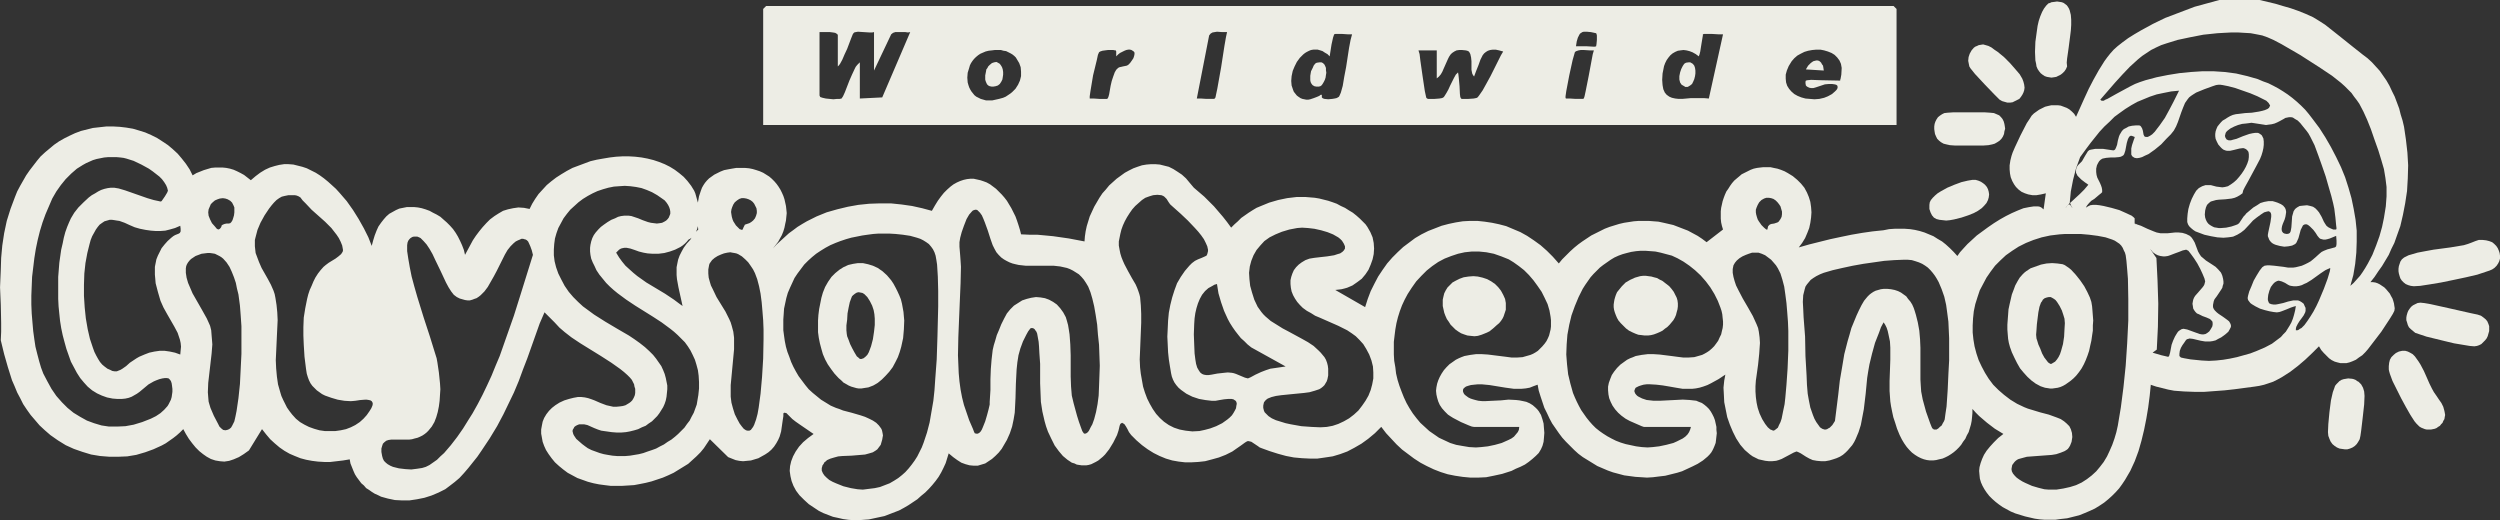 <?xml version="1.0" encoding="UTF-8"?>
<svg xmlns="http://www.w3.org/2000/svg" id="Capa_2" data-name="Capa 2" width="1674.75" height="348.5" viewBox="0 0 1674.75 348.5">
  <rect x="0" y="0" width="1674.75" height="348.5" fill="#333333" stroke="none"/>
  <defs>
    <style>
      .cls-1 {
        fill: #edede5;
      }
    </style>
  </defs>
  <g id="Capa_1-2" data-name="Capa 1">
    <g>
      <path class="cls-1" d="M551.25,196h0l-1,3.5-.75,3.75-.75,3.75-.5,4-.25,3.75v7.75l.5,3.75.75,3.75,1,3.75,1,3.5,1.5,3.5,1.75,3.25,2.25,3.25,2.25,3,2.75,3h0l1.75,1.5,1.5,1.5,1.75,1,1.75,1,1.75.75,1.75.5,1.75.5,1.5.25h1.75l1.5-.25,3.25-.5,3.25-1.25,3-1.75,2.75-2.25,2.5-2.5,2.5-2.75,2.25-3,1.75-3.25,1.75-3.5,1.25-3.5,1-3.5h0l1.25-5.75.5-5.75.25-6-.25-2.75-.25-3-.5-2.75-.5-2.75-.75-3-1-2.5-1.25-2.75-1.25-2.5-1.5-2.75-1.5-2.25h0l-2.75-3.25-3-2.75-3.25-2.25-3.25-1.5-3.25-1-3.5-.75h-3.25l-3.25.5-3.25.75-3.25,1.5-2.75,1.75-2.75,2.25-2.5,2.5-2.25,3.25-2,3.5-1.5,3.75h0ZM577,240.5h-.5l-.75-.25-.75-.75-1-.75-1.5-2.5-1.5-2.75-1.5-3-1-2.75-1-2.5-.25-1.5h0l-.25-2.5v-3.25l.5-3.75.25-4.25.75-4,.75-3.5,1-2.75.5-1.25.75-.75h0l1.25-1,1.25-.75,1.25-.25,1.25.25,1.25.25,1.25.75,1,1,1,1,1.75,2.75,1.5,3,1,3,.5,2.75h0l.25,3v4.25l-.5,4.5-.75,5-1.25,4.75-.75,2-.75,2-1,1.75-1.25,1.25-1.25,1-1.5.5h0Z"></path>
      <path class="cls-1" d="M1444.5,172.75l-3.75-5.5h0l.5-1.25.5-1.25v-1.25l-.25-1.25-.25-1.25-.5-1.25-1.75-2.5-2-2.25-2.25-2-2.5-1.75-2.25-1.5v-3.5h0l-.75-.75-1.25-1-3.75-1.75-4.5-2-5.25-1.5-5.25-1.25-2.75-.5-2.25-.25h-2.25l-1.75.25-1.5.75-1.25.75h0l-.75-1.5-1-1-1-.25h-1.25l-1.5.25-1.25.75-2.75,1.75h0l-.5-1-.5-.5-.5-.5h-1l-.5.5-.5.5-.5,1h0l-.5-.75-.75-.5-.75-.5-1-.5-2.25-.5h-2.5l-2.5.5-2,.75-1,.75-.75.5-.5.75-.5.75h0l-1.5-1.25-1-.5-1.25-.25h-2.75l-3.25.5-3.75.75-3.75,1.5-4,1.75-4,2-4,2.25-4,2.5-4,2.75-3.75,2.75-3.75,2.75-3.25,3-3,2.75-2.75,3-2.25,2.5-1.75,2.5h0l-2.5-2.75-2.5-2.5-2.75-2.5-2.5-2-3-1.75-2.75-1.75-3-1.25-3-1.25-3.25-1-3.25-.75-3.25-.5-3.5-.25h-6.75l-3.75.25-3.75.75h0l-7.25.75-7,1-7.25,1.25-7.25,1.5-7,1.5-7,1.75-7,1.75-7,2h0l2.25-3,2-3.25,1.5-3.5,1.25-3.25.75-3.5.5-3.5.25-3.5-.25-3.5-.5-3.5-1-3.25-1.25-3-1.75-3.25-2.25-2.75-2.5-2.5-3-2.5-3.25-2h0l-2.25-1.25-2.5-1-2.25-.75-2.5-.5-2.25-.5h-4.75l-2.25.25-2,.25-2.25.5-2,.75-2,1-2,1-2,1-1.75,1.5-1.5,1.25-1.75,1.5-1.5,1.75-1.25,1.75-1.25,2-1.25,1.75-1,2.25-.75,2-.75,2.25-.5,2.25-.5,2.25-.25,2.25v5l.25,2.5.5,2.25.75,2.5h0l-5.5,4.25-5.5,4.25h0l-3-2.25-3-2-3.25-1.75-3.25-1.75-3.25-1.25-3.25-1.25-3.25-1.25-3.25-.75-3.25-.75-3.5-.75-3.25-.25-3.25-.25h-6.75l-3.25.25-3.25.5-3.25.5-3.25.75-3.25,1-3.25,1-3.25,1.25-3,1.5-3,1.5-3,1.5-3,2-3,2-2.75,2-2.75,2.25-2.75,2.5-2.5,2.5-2.75,2.75-2.25,2.75h0l-4-4.5-4-4-4.25-3.75-4.5-3.25-4.5-3-4.5-2.5-4.75-2-4.75-2-4.75-1.25-4.75-1-5-.75-4.75-.5h-5l-4.75.25-4.75.75-4.75,1-4.75,1.25-4.5,1.75-4.5,1.75-4.5,2.25-4.25,2.5-4,3-4,3-3.75,3.5-3.5,3.5-3.5,4-3,4.25-3,4.5-2.5,4.75-2.5,5-2,5.25-1.75,5.5-20-11.5h0l2.25-.25,2-.25,2-.5,1.75-.5,3.5-1.5,3.25-2.25,3-2.25,2.5-3,2-3,1.5-3.5,1.25-3.5.75-3.5.25-3.75-.25-3.75-.75-3.75-.75-1.75-.75-1.75-1-1.75-1-1.75-1.25-1.75-1.5-1.5h0l-2.25-2.25-2.25-2-2.5-2-2.5-1.5-2.75-1.75-2.75-1.25-2.75-1.5-2.75-1-3-1-3-.75-3-.75-3-.5-6-.5h-6.25l-6.25.75-6,1.25-6,1.75-5.5,2.25-3,1.25-2.5,1.5-2.75,1.75-2.5,1.75-2.5,1.75-2.25,2.25-2.25,2-2.25,2.25h0l-2.75-3.75-2.75-3.5-3-3.5-3-3.5-3.25-3.25-3.25-3.25-3.5-3-3.5-3h0l-2.75-3.25-2.5-3-2.75-2.5-3-2-2.75-1.75-3-1.5-3-.75-3-.75-3-.25h-3l-3,.25-3,.5-3,1-2.75,1-3,1.5-2.75,1.5-2.75,2-2.75,2-2.5,2.25-2.5,2.25-2.25,2.75-2.25,2.5-2,3-1.75,3-1.75,3-1.5,3.25-1.5,3.25-1,3.25-1,3.25-.75,3.5-.5,3.5-.25,3.25h0l-5.25-1-5.25-1-5.25-.75-5.25-.75-5.25-.5-5.5-.5h-5.25l-5.5-.25h0l-.75-3-1-3.25-1-3-1-2.75-1.5-3-1.25-2.5-1.5-2.5-1.5-2.5-1.75-2.25-1.75-2-2-2-1.75-1.75-2-1.5-2-1.5-2.25-1.25-2-.75-2.25-.75-2.25-.5-2.25-.5h-2.25l-2.25.25-2.25.5-2.25.75-2.25,1-2.25,1.25-2,1.5-2.25,2-2.25,2.25-2,2.5-2,2.75-2,3.25-2,3.5h0l-6.5-1.75-6.75-1.5-7-1-7.25-.75h-7.25l-7.25.25-7.25.75-7,1.25-7.25,1.75-7,2-6.75,2.75-6.5,3.25-3,1.75-3.25,2-3,2.25-2.75,2-2.75,2.5-2.75,2.5-2.75,2.5-2.5,2.75h0l1.75-2.25,1.75-2.25,1.25-2.25,1.25-2.25,1-2.5.75-2.5.5-2.5.5-2.25.25-2.5.25-2.5-.25-2.5-.25-2.25-.5-2.25-.5-2.25-.75-2.25-1-2.25-1-2-1.25-2-1.25-1.75-1.5-1.75-1.75-1.75-1.75-1.5-2-1.25-2-1.25-2.25-1-2.25-.75-2.5-.75-2.5-.5-2.75-.25h-5.75l-3,.5h0l-2.75.5-2.5.5-2.5,1-2,1-2,1-1.75,1.25-1.75,1.25-1.5,1.5-1.25,1.5-1,1.5-1,1.75-.75,2-1.25,3.75-.75,4.25h0l-1.25-4.5-.5-1.75-.75-1.75h0l-2-3.25-2.5-3.25-2.5-2.75-3-2.5-3-2.25-3.25-2-3.5-1.75-3.75-1.5-3.75-1.25-4-1-4-.75-4.25-.5-4.25-.25h-4.25l-4.25.25-4.25.5-4.5.75-4.25.75-4.25,1-4,1.5-4,1.5-4,1.5-3.75,2-3.75,2.25-3.5,2.25-3.25,2.5-3,2.5-2.75,3-2.75,3-2.25,3.25-2,3.25-1.75,3.5h0l-3.75-.75-3.75-.25-3.5.5-3.5.75-3.25,1-3,1.75-2.75,1.75-3,2.25-2.5,2.5-2.5,2.75-2.25,2.75-2.25,3-2,3-1.75,3.25-3.5,6.5h0l-.75-3.25-1.25-3.25-1.25-2.75-1.5-3-1.5-2.5-1.75-2.5-2-2.25-2.25-2.25-2-1.75-2.25-2-2.5-1.5-2.5-1.25-2.25-1.25-2.75-1-2.5-.75-2.5-.5-2.5-.25h-5l-2.5.5-2.5.5-2.25,1-2.25,1.25-2.25,1.25-2,1.75-1.75,2-1.75,2.25-1.75,2.5-1.25,2.75-1.25,3.25-1,3.25-1,3.75h0l-2.25-5.75-3-6-3.5-6.25-3.75-6-4.25-6-4.75-5.5-2.5-2.75-2.75-2.5-2.5-2.25-2.75-2.25-2.75-2-2.75-1.75-3-1.5-3-1.5-3-1-3-.75-3-.75-3.25-.25h-3l-3.25.5-3,.75-3.25,1-3.25,1.5-3.25,2-3,2.25-3.25,2.75h0l-2.25-1.75-2.25-1.75-2.25-1.25-2.5-1.25-2.25-1-2.5-.75-2.5-.5-2.5-.25h-4.75l-2.75.25-2.5.75-2.5.75-2.5,1-2.5,1-2.5,1.5h0l-2-4-2.5-3.75-2.75-3.5-2.75-3.25-3.25-3-3.25-2.75-3.75-2.5-3.5-2.25-4-2-4-1.75-4-1.25-4.25-1.25-4.5-.75-4.25-.5-4.5-.25h-4.5l-4.5.5-4.5.5-4,1-4,1-4,1.5-3.75,1.75-3.5,1.75-3.5,2-3.25,2.25-3,2.5-3,2.5-3,2.75-2.5,3-2.5,3.25-2.5,3.25-2.25,3.25-2,3.5-2,3.5-2,3.75-1.5,3.75-1.5,4-1.5,4-2.5,8-1.75,8.25-1.25,8.25-.75,8.25-.25,8h0l-.25,5.75-.25,6,.5,11.75.25,12v6l-.25,5.75h0l2.25,9.25,2.5,8.75,2.75,8.75,1.75,4,1.75,4.25,2,3.75,2,4,2.5,3.75,2.5,3.5,3,3.5,3,3.5,3.5,3.25,3.75,3.25h0l5,3.5,5.25,3.25,5.5,2.5,5.75,2,5.75,1.75,6,1,6.25.5h6l6-.25,6-1,6-1.75,5.5-2,5.5-2.5,2.75-1.5,2.5-1.75,2.5-1.75,2.25-1.75,2.25-2,2.25-2.25h0l1.75,3.25,2,3.25,2.25,3,2.25,2.75,2.5,2.5,2.5,2,2.5,1.75,2.75,1.5,3,1,3,.5,3,.25,3.25-.5,3-1,3.5-1.5,3.25-2,3.5-2.5,8.75-14.25h0l2.75,3.5,2.75,3.25,3,2.75,3.25,2.75,3.25,2.25,3.5,2,3.5,1.5,3.75,1.5,3.75,1,4,.75,4,.5,4.25.25h4l4.25-.5,4.25-.5,4.5-.75h0l.5,2.75,1,2.5,1,2.5,1,2.25,1.25,2,1.5,2,1.5,2,1.75,1.5,1.5,1.75,2,1.25,1.75,1.25,2,1.25,2.25,1,2,1,4.5,1.25,4.75,1,4.75.25h5l5-.75,5-1,4.75-1.5,4.75-2,4.5-2.25h0l3-2.25,3.25-2.5,3.25-2.75,3-3.25,3-3.5,3-3.75,3-3.75,2.75-4,5.5-8.25,5-8.25,4.25-8,3.5-7.25h0l3.5-7.25,3.25-7.75,2.75-7.5,3-7.75,5.5-15.5,2.75-7.75,3.25-7.5h0l3.25,3.25,3.5,3.5,3.25,3.5,3.5,3h0l4.5,3.5,6,4,13.75,8.5,7,4.5,6,4.25,2.5,2,2.25,2,1.75,1.75,1.25,1.5h0l.75,1.5.75,1.5.25,1.5.5,1.5v2.75l-.25,1.5-.5,1.25-.5,1-.75,1.25-1,1-1,.75-1.25.75-1.25.75-1.75.5-1.75.25h0l-2.5.25h-2.25l-2.25-.5-2.25-.5-4-1.5-4-1.75-2-.75-2.25-.75-2.25-.5-2.25-.25h-2.5l-2.75.5-3,.75-3.25,1h0l-3.25,1.5-2.75,1.75-2.25,1.75-2,2-1.75,2.25-1.5,2.5-1,2.5-.5,2.5-.5,2.75v2.75l.5,2.75.5,2.75,1,2.75,1.25,2.75,1.75,2.75,2,2.75h0l2.25,2.75,2.75,2.5,2.75,2.25,3,2.25,3.25,1.75,3.25,1.75,3.5,1.25,3.5,1.25,3.75,1,3.75.75,3.75.5,4,.5h7.75l4-.25,4-.25,4-.75,3.75-.75,4-1,3.75-1.25,3.75-1.25,3.5-1.5,3.75-1.75,3.25-2,3.25-2,3.25-2,2.75-2.5,2.75-2.5,2.75-2.75,2.25-2.75,2-3,2-3,12.25,12h0l2.5,1,2.5,1,2.5.5,2.5.25,2.5-.25,2.75-.25,2.5-.75,2.5-.75,2.25-1.25,2.25-1.25,2.25-1.5,2-1.75,1.75-2,1.5-2.25,1.25-2.25,1-2.25h0l1-3.5.5-3.5.5-3.5.5-3.25h0v-1.75l.25-.25.25-.25,1.5.25h0l2,2,2,2,2.25,1.75,2.5,1.75,4.75,3.25,4.75,3.25h0l-3.75,2.75-3.25,2.75-2.75,3-2.25,3.25-1.75,3.25-1.25,3.25-.75,3.25-.25,3.25.5,3.5.75,3.25,1.25,3.25,1.75,3.25,2.25,3,3,3,3.25,3,3.75,2.5h0l3,2,3,1.5,3.25,1.25,3.25,1.25,3.5.75,3.25.75,3.5.5,3.5.25h3.5l3.25-.25,3.5-.25,3.5-.75,3.5-.75,3.5-.75,3.25-1.25,3.25-1.25,3.25-1.25,3.25-1.75,3-1.75,3-2,3-2,2.5-2.25,2.75-2.25,2.5-2.5,2.25-2.5,2.25-2.75,2-2.75,1.75-3,1.5-3,1.5-3.25,1-3.25,1-3.25h0l3,2.5,2.75,2,2.75,1.75,2.75,1,2.75.75,2.75.25h2.75l2.5-.75,2.5-.75,2.25-1.5,2.25-1.5,2.25-2,2.25-2.25,2-2.5,1.75-3,1.75-3h0l2-4.5,1.5-4.5,1-4.75.75-4.5.25-4.75.25-5,.25-9.5.25-5,.25-4.75.5-4.75.75-4.75,1.25-4.5,1.75-4.75,2.25-4.5,1.25-2.25,1.5-2h0l1-.25,1,.25.75.5.5.75.75,1,.5,1.25.5,2.75.5,2.75.25,3,.25,4.75h0l.5,7v13l.25,6.25.25,6.25,1,6.5.75,3.25.75,3.25,1,3.5,1.25,3.5h0l2.25,4.75,2.25,4.5,2.75,3.75,2.75,3.25,3,2.5,1.5,1,1.5,1,1.75.5,1.5.75,1.5.25,1.75.25h3.25l1.5-.25,1.75-.5,1.5-.75,1.5-.75,1.75-1,1.5-1.25,1.5-1.25,1.5-1.5,2.75-3.5,2.75-4.5,2.5-5h0l.5-1.5.5-1.5.75-3.25.5-1.25.75-.5.5-.25.25.25.5.25.75.5h0l1,1.5,1,1.75,1,2,1.5,2h0l3.5,3.5,3.75,3.25,3.75,2.75,4,2.5,4,2,4.25,1.75,4.25,1.25,4.25.75,4.25.5h4.5l4.5-.25,4.5-.5,4.75-1.25,4.5-1.25,4.5-1.75,4.5-2.25h0l2.5-1.75,3.25-2.25,2.75-2,1.25-.75.75-.25h0l1.25.25,1,.25,2.25,1.5,2.25,1.5,1,.75,1.25.5h0l5.5,2,5.5,1.75,5.5,1.5,5.25,1,5.5.5,5.25.25h5l5.25-.75,5-.75,5-1.5,4.75-1.75,4.75-2.5,4.75-2.75,4.5-3.25,4.5-3.75,4.25-4.25h0l3.25,4.25,3.5,3.75,3.5,3.75,3.75,3.5,4,3,4,3,4.25,2.75,4.25,2.25,4.75,2.25,4.5,1.75,4.75,1.5,5,1,5,.75,5.25.5h5l5.5-.25h0l5-1,5.75-1.25,6.25-2,3-1.5,3-1.25,3-1.5,2.5-1.75,2.5-2,2.25-2,2-2,1.5-2.5,1-2.25.75-2.75h0l.25-2.75.25-3.25-.25-3-.25-3.25-.75-2.75-1-3-1.5-2.5-1-1.25-1-1h0l-2-1.75-2-1.25-2.25-1-2.25-.5-2.5-.5-2.25-.25-5-.25-5,.5-5.25.25-5,.25h-2.5l-2.5-.25h0l-2-.5-1.75-.5-1.5-.5-1.5-.75-1-.75-1-.75-.75-.75-.5-1-.25-.75v-1l.25-.75.75-.75,1-.75,1.5-.5,1.75-.5,2.25-.25h0l2.5-.25h2.5l5.25.5,10.75,1.75,5.5.75h5.25l2.75-.25,2.75-.5,2.5-1,2.75-1h0l.75,4,1.25,4,1.25,3.75,1.25,3.75,1.75,3.5,1.75,3.75,1.75,3.25,2.25,3.25,2.25,3.25,2.25,3,2.5,2.75,2.75,2.75,2.75,2.75,2.75,2.5,3,2.25,3.25,2,3.25,2,3.25,2,3.5,1.5,3.5,1.5,3.5,1.25,3.75,1,3.75,1,3.75.5,3.75.5,4,.25,3.75.25,4-.25,4-.5,4.25-.5,4-1,4-1h0l3.25-1,3.25-1.5,3.75-1.75,3.5-1.75,3.5-2.25,3-2.5,1.25-1.25,1.25-1.5.75-1.25.75-1.5h0l.75-1.75.75-2,.25-2,.25-2.25.25-2.25-.25-2.25v-2l-.5-2.25-.5-2.25-.75-2-1-2-1-1.75-1.25-1.75-1.5-1.5-1.5-1.25-1.75-1.25h0l-2-.75-1.75-.75-2.25-.25-2.25-.25-4.5-.25-5,.25-5,.25-5,.25h-4.75l-2.25-.25-2.25-.25h0l-3-1-2.5-1.25-.75-.5-.75-.75-.75-1-.25-.75-.25-.75.25-.75.25-.75.5-.75,1-.5,1-.5,1.5-.5,1.75-.5h0l2-.25h2.25l4.25.25,4.25.5,4.5.75,4.25.75,4.5.75h6.75l2.25-.25h0l2.5-.5,2.5-.75,2.75-1,2.5-1.25,5-2.75,4.5-3h0l-.75,4-.5,4.75.25,4.75.25,5,1,5,1,5,1.75,5,2,4.75,2.25,4.5,2.75,4.25,1.5,1.75,1.5,1.75,1.75,1.5,1.75,1.5,1.75,1.25,2,1,2,1,2.25.5,2.25.5,2.25.25h2.5l2.5-.25h0l1.75-.5,2-.75,4.25-2.25,3.75-2,1.25-.5.75-.25h0l1.25.5,1.5.75,3.5,2.25,2.25,1.25,2.25,1,2.75.5,2.75.25h3l2.75-.5,2.5-.75,2.25-.75,2.25-1,2-1.25,1.75-1.5,1.5-1.5,1.5-1.75,1.5-1.75,1.25-2,1-2,2-4.75,1.5-4.75,1-5.25,1-5.25,1.25-10.5,1-10.5.75-4.75.75-4.25h0l1.75-7.25,2-7.25,2.75-7,1.25-3.5,1.75-3.25h0l1,1.5,1,2,.75,2.25.5,2.25,1,4.75.25,4.25h0v8l-.25,7.25-.25,7v6.75l.5,7,.5,3.25.75,3.75.75,3.5,1.25,3.75,1.25,4,1.75,4.25h0l1.5,3,1.5,2.5,1.75,2.5,1.75,2,1.75,1.75,2,1.5,2,1.25,2,1,2,.75,2,.5,2,.25h2.25l2-.25,2-.5,2.25-.5,1.75-.75,2-1,2-1.25,1.75-1.25,1.75-1.5,1.75-1.75,1.5-1.75,1.25-2,1.5-2,1-2.25,1.25-2.25.75-2.5.75-2.5.5-2.5.25-2.5.25-2.75v-2.75h0l2.25,2.5,2.25,2.25,5.25,4.5,5.25,4,5.75,3.5h0l-3.5,2.75-3,3-2.5,2.75-2.25,2.75-1.75,2.75-1.25,2.75-1,2.75-.75,2.75-.25,2.5.25,2.75.25,2.5.75,2.5,1,2.25,1.25,2.25,1.5,2.25,1.75,2.25,2,2,2.25,2,2.25,1.75,2.5,1.75,2.75,1.5,2.75,1.5,3,1.25,3.25,1,3.25,1,3.25.75,3.25.75,3.5.5,3.25.25h7l3.5-.5h0l4.5-.5,4-1,4-1,3.75-1.5,3.5-1.5,3.25-1.5,3.25-2,3-2,2.75-2.25,2.5-2.25,2.5-2.5,2.25-2.5,2-2.75,2-3,1.75-3,1.75-3,1.5-3.25,1.5-3.25,2.5-6.75,2-7,1.75-7.25,1.5-7.5,1.25-7.5,1-7.75.75-7.5h0l.75-.75.75-1,.75-1,.5-1.5.75-3,.5-3.25v-3.5l-.5-3-.25-1.5-.5-1.25-.75-1-.75-.75,2.75-2h0l.75-15.25.25-15.5-.5-15.5-.75-15.25h0ZM101,280.5h0l-5.75,2.25-5.75,1.75-5.5,1-5.5.25h-5.5l-5-.75-5-1.5-4.75-1.75-4.5-2.5-4.5-2.75-4-3.25-3.75-3.75-3.75-4.25-3.25-4.75-2.75-5-2.75-5.25h0l-1.5-4-1.25-4.25-1.25-4.75-1.25-5-.75-5-.75-5.5-.5-5.75-.5-6-.25-6v-6l.25-6.25.25-6.25.75-6.25.75-6.25,1-6.25,1.25-6,1.5-6,1.75-5.75,2-5.5,2.25-5.25,2.25-5.25,2.75-4.75,3-4.25,3.25-4,3.75-3.75,3.75-3.25,4-2.5,2.25-1.25,2.25-1,2.25-1,2.5-.75,2.5-.5,2.5-.5,2.75-.25h5.5l2.75.25h0l2,.25,2,.5,4.75,1.5,5.25,2.5,5,2.75,2.5,1.75,2.25,1.75,2.25,1.75,1.75,1.75,1.5,2,1.25,2,.75,1.75.5,2h0l-.5,1.25-1.5,2.5-2.25,3.25h0l-.75.25-1-.25-3.5-.75-4.25-1.25-5-1.75-10-3.5-4.25-1.25-3-.5h-2.25l-2,.25-2.25.5-2.25.75-2,1-2,1.25-2.25,1.25-2,1.5-3.5,3.25-3.5,3.5-2.75,3.5-2.25,3.75h0l-1.25,2.75-1.25,3-1.25,3.5-1,3.75-.75,3.75-1,4.25-1.25,8.75-.75,9.5v14.75l.25,5,.5,5,.5,4.75.75,4.75,1,4.75,1.25,4.75,1.25,4.5,1.5,4.25,1.5,4.25,2,3.75,2,3.75,2.25,3.5,2.5,3,2.5,2.75,3,2.5,3.25,2,3.25,1.5,3.5,1.25,3.75.75h0l3.25.25h2.75l2.5-.25,2.25-.5,2-.75,1.75-1,1.75-1,1.75-1.25,3-2.5,3-2.5,1.75-1,1.75-1,1.75-.75,2-.75h0l2-.5,1.75-.25h1.25l1.25.25.75.75.75,1,.5,1.5.25,1.75h0l.25,2v2l-.25,1.75-.25,1.75-.5,1.75-.75,1.5-.75,1.5-.75,1.25-2.25,2.5-2.5,2.25-3,2-3.5,1.75h0ZM120.75,237.5h0l-3.5-1.25-3.5-.75-3.5-.5h-3.25l-3.5.5-3.5.75-3.25,1.25-3.5,1.5h0l-1.75,1-1.5,1-3,2-2.5,2.25-2.5,1.75-1.25.75-1.25.5-1.25.5h-1.5l-1.5-.25-1.5-.75-1.75-.75-2-1.5h0l-1.5-1.25-1.5-1.75-1.25-2-1.25-2.25-1.25-2.5-1-2.75-2-6-1.5-6.5-1.25-7.25-.75-7.25-.5-7.75v-7.5l.25-7.5.75-7,1.25-6.75,1.5-6,.75-2.75,1-2.5,1.25-2.25,1.25-2.25,1.25-1.75,1.25-1.5h0l1.75-1.25,1.5-1,1.75-.5,1.75-.5h1.5l1.75.25,1.5.25,1.75.25,3.5,1.25,3.25,1.5,3.5,1.5,3.5,1h0l3.75.75,3.5.5,3.25.25h3.25l3.25-.25,3-.75,3.5-1,3.5-1.5h0l.25,2v1.75l-.5,1-.75.5-2.5,1-1.25.75-1.25,1h0l-2.5,2.25-2,2.25-2,2.5-1.25,2.5-1.25,2.5-1,2.5-.5,2.5-.5,2.5v5.25l.25,2.75.25,3,1.5,5.75,1.75,6h0l1,2.25,1,2.25,2.5,4.5,4.75,8.25,2.25,4.25.75,2.25.75,2.25.5,2.25.25,2.5-.25,2.5-.25,2.75h0ZM156.5,137.75h0l.5,1.25v3.25l-.25,2-.5,1.75-.5,1.5-.75,1.25-.75.75h0l-1,.25h-1.5l-1.25.25-1.25.5h0l-.75.5-.25,1-.5.75-.75.75h-.25l-.5.25-.5-.25-.5-.25-1.25-1.5-2-2.25h0l-1.25-2.5-1-2.5-.25-2.25.25-2,.75-1.75.75-1.75,1.25-1.25,1.5-1.25,1.75-.75,1.5-.5,2-.25,1.75.25,1.5.5,1.75,1,1.25,1.25,1,2h0ZM157,282.25h0l-.75,1.5-.75,1.5-.75,1.25-1.25,1-1.25.5-1.25.25-1.5-.25-1.25-1h0l-1.25-1.25-1-2-2.75-5.25-2.25-5.25-.75-2.5-.5-1.75h0l-.25-3-.25-3.25.25-6.25.75-6.5.75-6.5.75-6.5.5-6.25-.25-3.25-.25-3-.25-3.25-.75-3h0l-1-2.25-1.25-2.75-3.5-6.25-4-7-2-3.5-1.5-3.5-1.5-3.5-1-3.5-.5-3.25v-3l.25-1.5.5-1.25.75-1.25,1-1.25,1-1,1.5-1,1.5-1,2-.75h0l2-.75,2-.25,2-.25h1.75l1.75.25,1.5.25,1.5.75,1.5.75,1.25.75,1.25,1,2.25,2.5,2,3,1.5,3.25,1.5,3.75,1.25,3.75.75,3.75,1,4,1,7.5.5,6.5h0l.5,7.25v18.5l-.5,10.25-.5,10-1,9.5-1.25,8.5-.75,3.75-.75,3.25h0ZM245.75,278h0l-2.25,2.5-2.5,2.25-3,2-3,1.5-3.25,1.25-3.5.75-3.5.5h-7.25l-3.5-.5-3.5-1-3.5-1.25-3-1.5-3-1.75-2.75-2.25-2.5-2.75h0l-1.75-2.25-1.75-2.5-1.25-2.5-1.25-2.5-1.25-2.75-.75-2.5-1.5-5.25-.75-5.25-.5-5.5-.25-5.5.25-5.25.5-11,.25-5.25.25-5.25-.25-5.25-.5-5-.75-4.75-.5-2.5-.75-2.25h0l-1.75-4-2-3.75-4.25-7.5-1.75-4-1.5-4-.75-2-.25-2.25-.25-2.25v-2.5h0v-1.75l.5-2,1.25-4.75,2-4.75,2.75-5,3-4.5,1.75-2.25,1.5-1.75,1.75-1.75,1.75-1.25,1.75-1,2-.5h0l2.5-.5h4.25l1.25.25,1.25.5,1.25.75h0l1.5,2,2,2,4,4.25,9,8,4.25,4.25,1.75,2.25,1.75,2.25,1.5,2.25,1.25,2.5,1,2.5.5,2.75h0v.75l-.25.75-.5.75-.5.75-1.75,1.5-2,1.5-4.5,2.75-2,1.5-1.5,1.25h0l-2,2.25-1.75,2.25-1.75,2.75-1.25,2.5-1.25,3-1.25,2.75-1,3-.75,3-1.25,6.25-1,6.25-.25,6.25v5.75h0l.25,6.25.5,8,1,8,.5,3.25.75,2.5h0l.75,2,1,2,1.25,1.75,1.5,1.5,1.5,1.5,1.75,1.25,1.75,1.25,2,1,4.25,1.5,4.25,1.25,4.5.75,4.25.25h0l3-.25,3.25-.5,3.25-.25h1.25l1.5.25,1,.25.75.5.5.75.25,1-.25,1.25-.75,1.75-1.25,2-1.75,2.5h0ZM316.5,277h0l-3,4.75-3.25,5.25-4,5.75-4.25,5.5-4.5,5.25-2.5,2.25-2.25,2.25-2.5,1.75-2.5,1.75-2.5,1.25-2.5.75h0l-3.25.5-4,.5-4-.25-4.25-.5-2-.5-2-.5-1.75-.75-1.75-1-1.25-1-1.25-1.25-.75-1.5-.5-1.75h0l-.5-2.75v-2.25l.5-1.75.5-1.5,1-1,1.25-1,1.5-.5,1.75-.25h12l2-.25,1.75-.5h0l2-.5,1.75-.75,1.5-.75,1.5-1,1.25-1,1.25-1.25,2.25-2.75,1.75-3,1.25-3.25,1-3.5.75-3.75.5-3.75.25-4,.25-3.75-.25-4-.75-7.25-1-6.75h0l-.5-2.75-1.25-4-3.25-10.5-4.25-13-4.25-13.75-2-7-1.75-6.5-1.25-6.25-1-5.75-.75-5v-4l.25-1.75.5-1.25.75-1,.75-.75h0l1.25-.75,1-.25h2.25l1.25.5,1,.5,1,1,1,1,2,2.25,2,3,2,3.5,1.75,3.75,3.75,7.75,3.5,7.5,1.75,3.25,1.75,2.75,1.75,2.25,1,.75,1,.75h0l2,1,1.75.5,1.75.5,1.75.25h1.5l1.75-.5,1.25-.5,1.5-.5,1.5-1,1.25-1,2.5-2.5,2.25-3,2-3.5,2-3.5,2-3.75,3.75-7.5,1.75-3.5,1.75-3,2-2.5,2-2h0l1.5-1.25,1.5-.75,1.25-.5,1-.5h1.25l.75.25,1,.25.75.5.75.75.5,1,1,2.25,1,2.75.75,3h0l-8.5,27.25-4.25,13.5-4.75,13.5-4.75,13.5-2.75,6.5-2.75,6.75-3,6.5-3,6.25-3.25,6.25-3.5,6.25h0ZM467.5,151.5h0l.25,2.25h0l-1.5,1.5h0l.75-1.75.5-2h0ZM461.25,160.5h0l1-.5,1-.75h0l-.75,1.25h0l-2.5,2.75-2,2.75-1.5,2.75-1.25,2.5-1,2.75-.5,2.5-.5,2.5v5.25l.25,2.75,1,5.5,2.75,12.5h0l-2.75-2-3-2.25-6-4-12.5-7.5-6-4.25-2.75-2.25-2.5-2.25-2.75-2.5-2.25-2.75-2-2.75-2-3.25h0l1-1,1-1,1.25-.75,1-.25,1.25-.25h1.5l2.5.5,3,1,2.75,1,3,.75,2.75.5h0l3.5.25h3.75l4-.5,3.75-1,3.5-1.25,3.5-1.75,1.5-1,1.5-1.25,1.25-1.25,1.25-1.5h0ZM467.75,265h0l-.5,3-.5,3-1,2.75-1,2.75-1.5,2.75-1.25,2.5-1.75,2.25-1.75,2.5-2,2-2.25,2.25-2,1.75-2.5,2-2.5,1.5-2.5,1.75-2.5,1.25-2.75,1.5-2.75,1-3,1-2.75,1-3,.75-3,.5-3,.5-3,.25h-5.75l-3-.25-3-.5-2.75-.5-2.75-.75-2.75-1-2.75-1-2.5-1.25h0l-1.75-1.25-2-1.5-2-1.75-2-1.75-1.5-2.25-.5-1-.25-1-.25-1,.25-1,.5-.75.5-1h0l1-.75,1-.5,1.25-.5h3.25l2.25.5,4.5,2,2.5,1,2.25.75h0l3.5.5,3.5.5,3.25.25h3.25l3-.25,2.75-.5,3-.75,2.5-.75,2.5-1.25,2.5-1,2-1.5,2.25-1.5,1.75-1.75,1.75-1.75,1.5-2,1.25-2,1.25-2,1-2.25.75-2.25.5-2.5.25-2.5.25-2.5v-2.5l-.5-2.5-.5-2.5-.75-2.75-1-2.5-1.25-2.75-1.75-2.5-1.75-2.5-2-2.5-2.5-2.5h0l-3-2.75-3.5-2.75-3.5-2.5-3.75-2.5-7.75-4.5-8-4.75-7.5-4.75-3.75-2.75-3.75-2.75-3.25-3-3.25-3.25-3-3.5-2.75-4h0l-2.25-4.25-2-4-1.5-4.25-1-4-.5-4v-3.75l.25-3.75.5-3.75,1-3.5,1.25-3.5,1.75-3.25,1.75-3.25,2.25-3,2.25-2.75,2.75-2.5,2.75-2.5,3-2.25,3.25-2,3.25-1.75,3.25-1.5,3.75-1.25,3.5-1,3.75-.75,3.5-.25,3.75-.25,3.75.25,3.75.5,3.75.75,3.5,1.25,3.5,1.5,3.5,2,3.25,2.25h0l1.75,1.25,1.25,1.5,1,1.5.75,1.5.5,1.5.25,1.5v1.5l-.5,1.25-.5,1.25-.75,1-1,1-1.25.75-1.5.75-1.5.25-2,.25-2-.25h0l-2-.25-2-.5-3.5-1.25-3-1.25-3-1-1.5-.5-1.75-.25h-3.25l-2,.25-2,.5-2,1-2.5,1h0l-2.5,1.5-2.5,1.75-2,1.5-1.75,1.75-1.75,2-1.25,1.75-1,2-.75,2.25-.5,2.25-.25,2v2.5l.25,2.25.5,2.5,1,2.5,1.25,2.5,1.25,2.75h0l2,3,2.25,2.75,2.25,2.75,2.5,2.5,2.5,2.25,2.75,2.25,5.75,4.25,6,4,6,3.75,6,3.75,5.75,3.75,5.75,4.25,2.5,2,2.5,2.25,2.5,2.5,2.25,2.25,2,2.75,1.75,2.75,1.5,3,1.5,3.25,1,3.25,1,3.75.5,3.75.25,4.25v4.25l-.5,4.75h0ZM492.25,135.5h0l1.5-1.25,1.5-1,1.5-.5h1.75l1.5.25,1.5.5,1.5.75,1.25,1,1,1.25.75,1.5.75,1.5.25,1.75v1.5l-.5,1.75-.75,1.75-1.25,1.5h0l-1.25,1-1.25.75-1.5.5-1.5.5h0l-.5,1-.5,1-.5,1.25h0l-.5.25-.75-.25-.75-.25-.75-.75-1.75-1.75-1.75-2.75-.5-1.25-.5-1.75-.25-1.5-.25-1.75.25-1.75.5-1.5.75-1.75,1-1.5h0ZM508.25,273h0l-.75,4.25-1,3.75-1.25,3.5-.75,1.5-.75,1-.75,1-1,.5h-1.25l-1-.25-1.5-1-1.25-1.5-1.5-2-1.5-2.75h0l-1.75-3.5-1.25-4-1-3.75-.5-4v-7.75l.75-8,.75-8,.75-8v-7.75l-.5-4-1-3.75h0l-.75-2.5-1-2.25-2.5-5-6-9.75-2.5-5.25-1.25-2.5-.75-2.5-.75-2.75-.25-2.75v-2.75l.5-2.75h0l.25-1,.5-.75,1.25-1.75,1.75-1.5,2-1.25,2.25-1,2-.75,2.25-.5,2-.25h0l1.25.25,1.5.25,1.25.25,1.25.5,2.5,1.5,2.25,2,2,2,1.75,2.5,1.5,2.25,1.25,2.5h0l1.5,4,1.25,4.75,1,5,.75,5.75.5,5.75.5,6.25.25,6.25v6.5l-.25,13-.75,12.25-1,11.25-1.25,9.25h0ZM627.5,240.75h0l-1,13.5-.5,7.25-.75,7-1.25,7.25-1.25,7.25-1.75,6.75-2.25,6.75-1.25,3.25-1.5,3-1.5,3-1.75,2.75-2,2.75-2,2.5-2.25,2.5-2.25,2-2.5,2-2.75,1.75-3,1.75-3.25,1.25-3.25,1.25-3.5.75-4,.5-4,.5h0l-3.5-.25-4.5-.75-5-1.25-2.5-1-2.5-1-2.25-1-2.25-1.25-1.75-1.5-1.5-1.5-1-1.5-.75-1.75v-1.75l.25-.75.25-1h0l.75-1,.5-1,1-.75.75-.75,2.25-1,2.5-.75,2.75-.75,2.75-.25,6.25-.25,6-.5,3-.25,2.75-.75,2.5-.75,2-1.25,1-.75.75-1,.75-1,.75-1h0l.5-1.75.5-1.75.25-1.5.25-1.25-.25-1.5-.25-1.25-.25-1-.5-1-1.5-2-1.75-1.75-2.25-1.5-2.5-1.25-2.75-1.25-3-1-6-1.75-5.75-1.5-2.5-1-2.25-.75h0l-3.5-1.5-3.25-2-3.25-2-2.75-2.25-2.75-2.25-2.75-2.5-2.25-2.75-2.25-3-2.25-3-1.75-3-1.75-3.25-1.5-3.25-1.25-3.5-1.25-3.25-1-3.5-.75-3.75-.5-3.5-.5-3.75v-7.25l.25-3.5.25-3.75.75-3.5.75-3.5,1-3.5,1.5-3.5,1.5-3.25,1.5-3.25,2-3,2.25-3,2.25-3,2.75-2.75h0l2.5-2.25,2.75-2.25,3-2,3.25-2,3.25-1.75,3.5-1.5,3.25-1.25,3.75-1.25,3.5-1,3.75-.75,3.75-.75,3.5-.5,3.75-.5,3.5-.25h7.25l4.25.25,4.75.5,5,.75,4.5,1.25,2.25.75,2,1,2,1.25,1.75,1.25,1.5,1.75,1.25,1.75,1,2,.75,2.25h0l.5,2.75.5,3.25.5,8,.25,9.75v10.25l-.5,20.25-.5,15.25h0ZM731.75,284.25h0l-1,1.75-1.25,2.5-.75,1-1,.75-.75.25h-.5l-.5-.25h0l-.5-.75-.5-.75-1-2.75-1.25-3.5-1.25-4-2.25-8.25-1.25-5.25h0l-.5-6-.25-6.75v-14.25l-.25-7.25-.5-6.75-.5-3.25-.5-3-.75-2.75-.75-2.5h0l-1.75-3.25-2-2.75-2.25-2.5-2.5-1.75-2.75-1.5-2.75-1-3-.5-3-.25-3.25.5-3,.75-3,1-2.75,1.75-2.75,1.75-2.5,2.5-2.25,2.75-1.75,3.25h0l-2,4-1.5,3.75-1.5,3.5-1,3.5-1,3.25-.75,3.25-.75,6.5-.5,6.25-.25,6.75v7.25l-.5,8h0v1.75l-.75,3.25-1,3.75-1.25,4.25-1.5,3.75-.75,1.75-.75,1.25-1,1-1,.5h-1l-1-.25h0l-.5-1-.75-2-2.5-5.75-3.5-10.25h0l-1.25-5-1-5.25-.75-5.5-.5-5.5-.25-6-.25-6,.25-12.25.5-12.25.5-12,.5-11.75.25-11h0l-.25-4-.25-3.5-.5-6v-3l.5-3,1-3.75,1.5-4.25h0l1.75-4.5,1.75-3,1.75-2,.75-.75.75-.25.75-.25h.75l.75.25.5.5,1.25,1.25,1.25,1.75,1,2.25,1,2.5,2,5.5,1.75,5.5,1.5,4.25h0l1.25,2.5,1.25,2.25,1.5,1.75,1.75,1.75,1.75,1.25,1.75,1,2,1,2,.75,2,.5,2.25.5,4.5.5h18.75l4.5.5,2.25.5,2.25.5,2,.75,2,1,2,1.25,2,1.25,1.75,1.75,1.5,1.75,1.5,2.25,1.5,2.5h0l1.5,3.75,1.25,4.25,1.25,5.25,1,5.75,1,6.5.5,6.5.75,7,.25,7,.25,7-.25,7-.25,6.75-.25,6.25-.75,5.75-1,5.25-1.25,4.75-1.25,3.5h0ZM828.25,271.75h0l-.25,1.75-.75,1.5-1,1.75-1,1.5-1.5,1.5-1.5,1.25-3.5,2.5-4,2-4,1.5-3.75,1-3.5.75h0l-4.75.25-4.5-.5-4-.75-3.75-1.25-3.5-1.75-3.25-2.25-2.75-2.5-2.5-2.75-2.25-3.25-2-3.5-1.75-3.5-1.5-4-1.25-4-.75-4.25-.75-4.25-.5-4.25h0l-.25-5.5.25-6,.5-12.25.25-6.25v-6l-.25-5.75-.5-5.5h0l-.5-2-.75-2.25-.75-2-1-2.25-2.5-4.25-2.5-4.5-2.5-4.75-1-2.25-1-2.5-.75-2.5-.5-2.5-.5-2.75v-2.75h0l.5-2.5.5-2.5.75-3,1-2.75,1.25-2.75,1.5-2.75,1.75-2.75,1.75-2.5,2-2.25,2.25-2,2.25-2,2.25-1.5,2.75-1,2.5-.75,2.75-.25,2.75.25h0l1.25.5.75.5.75.75.75.75,1.25,2,.5.75.75,1h0l7,6.25,4.75,4.5,4.75,5,2.25,2.5,2,2.5,1.75,2.5,1.25,2.5,1,2.25.5,2.25v1l-.25,1-.25,1-.5,1h0l-1,.5-2.25,1-2.5,1-2,1h0l-2,1.5-1.75,1.75-1.5,1.75-1.5,1.75-2.75,4-2.5,4.25-1.75,4.75-1.5,4.75-1.25,5-1,5.25-.5,5.25-.25,5.5-.25,5.25.25,5.25.25,5.25.5,4.75.75,4.75.75,4.5h0l.5,2.25.75,2,1,2,1.25,1.75,1.5,1.75,1.75,1.5,1.75,1.25,1.75,1.25,2,1,2,1,4.5,1.5,4.25.75,4.25.5h2.5l2.75-.5,3-.5,2.75-.25h2.25l1.25.25.75.5.75.5.5.75.25,1.25-.25,1.25h0ZM836,253.5h0l-1-.25-1-.25-3-1.25-3-1.25-1.5-.5-1.25-.25h0l-2.75-.25-2.5.25-4.5.5-4,.75-1.75.25h-1.75l-1.5-.25-1.25-.5-1.25-1-1-1.5-1-1.75-.75-2.5-.5-3-.5-4h0l-.25-6-.25-6.75.25-7,.25-3.75.5-3.5.75-3.25,1-3.25,1.25-3,1.5-2.75,2-2.5,2.25-2,2.75-1.5,1.25-.75,1.75-.5h0l1,6.25,1.75,6,2,5.75,2.5,5.5,1.5,2.75,1.75,2.75,1.75,2.5,1.75,2.25,2,2.5,2.25,2,2.25,2.25,2.5,2,23,12.75h0l-6.75,1-3.5.5-3,1h0l-3.25,1.25-3.75,1.75-3.25,1.75-1.75.75h0ZM888.75,286h0l-4.25.25-5.75-.25-7-.5-7-1.25-3.5-.75-3.25-1-3.25-1-2.75-1.25-2.25-1.5-1.75-1.75-.75-.75-.5-1-.25-1-.25-1h0v-1.5l.25-1.25.25-1,.75-1,.75-.75,1-.75,2.5-1,3-.75,3.5-.5,7.5-.75,7.75-.75,3.75-.5,3.5-1,3-1,1.25-.75,1.25-1,1-1,.75-1.25.75-1.25.5-1.5h0l.5-2.5v-4.5l-.25-2-.5-2-.75-2-1-1.75-1.25-1.5-1.25-1.5-1.5-1.5-3.25-3-3.75-2.5-4-2.25-8.75-4.75-4.25-2.25-4-2.5-4-2.5-3.5-3-1.5-1.5-1.25-1.5-1.25-1.75-1.25-1.75h0l-2.25-4.75-1.5-4.75-1.25-4.5-.5-4.5-.25-4.25.5-4.25,1-3.75,1.5-3.75,2-3.5,2.5-3,2.75-3,3.5-2.5,4-2,4.25-1.75,5-1.5,5.25-1h0l3.25-.25,4,.25,4.25.5,4.5,1,4.25,1.25,3.75,1.5,1.75,1,1.75,1,1.25,1,1.25,1.25h0l1.25,2,.75,1.75v1.5l-.75,1.25-1,1-1.5,1-1.75.5-2.25.75-4.75.75-4.5.5-4.25.5-3,.5h0l-2.75,1-2.5,1.5-2,1.5-1.75,1.75-1.5,2-1,2.25-.75,2.25-.5,2.25v2.5l.25,2.5.5,2.5,1,2.5,1.25,2.25,1.5,2.25,1.75,2,2,2h0l2.75,2,2.75,1.5,2.75,1.75,3,1.25,6.25,2.75,6.25,2.75,3,1.5,3,1.5,3,2,2.75,2,2.5,2.5,2.5,2.75,2,3.25,2,3.75h0l1.5,4,1,4,.25,4v4l-.75,4-1,3.75-1.5,3.75-2,3.5-2.25,3.25-2.5,3.25-3,2.75-3.25,2.5-3.5,2-3.75,1.75-3.75,1.25-4,.75h0ZM1033.25,232h0l-1.5,1.5-1.5,1.5-1.5,1-1.75,1-1.75.75-1.75.5-3.5,1-3.5.25h-4l-3.75-.5-4-.5-8-1-4-.25h-4l-3.75.5-4,.75-2,.75-1.75.75-2,1-1.75,1.25h0l-2.5,1.75-2,2-1.75,2-1.5,2.25-1.25,2.25-1,2.25-.75,2.25-.5,2.5-.25,2.25.25,2.5.5,2.25.75,2.5,1,2.25,1.5,2.25,2,2.25,2,2h0l1.5,1,2,1.25,5.25,2.75,5.25,2.25,2,.75,1.5.25h30.25l-.25,2-.75,1.5-1.25,1.5-1.25,1.5-1.75,1.25-2,1-2.25,1-2.25,1-4.5,1.25-4.75,1-4.5.5-3.5.25h0l-4.5-.25-4.5-.75-4.25-.75-4-1.25-3.75-1.75-3.75-1.75-3.25-2.25-3.25-2.25-3-2.75-3-2.75-2.5-3-2.5-3.25-2.25-3.5-2-3.5-1.75-3.75-1.5-3.75-1.5-4-1.25-4-1-4.25-.5-4.25-.75-4.25-.25-4.25v-8.5l.5-4.25.5-4,.75-4.25,1-4,1.25-4,1.5-4,1.75-3.75,2-3.75h0l2.75-4.25,3-4.25,3.5-3.75,3.5-3.5,3.75-3,4-2.75,4.25-2.25,4.5-1.75,4.5-1.5,4.5-1,4.75-.5h4.75l5,.5,5,1,5,1.75,5,2h0l3.25,2,3.5,2.5,3.5,2.75,3.25,3.25,3,3.5,2.75,3.75,2.75,4,2,4,2,4.25,1.25,4.25.75,4.25.25,2.25v4.25l-.25,2-.5,2-.5,2-.75,1.75-1,2-1.25,1.75-1.5,1.75h0ZM1148.25,232h0l-1.5,1.5-1.75,1.5-1.5,1-1.75,1-1.5.75-1.75.5-3.5,1-3.75.25h-3.75l-4-.5-3.75-.5-8-1-4-.25h-4l-4,.5-4,.75-1.75.75-2,.75-2,1-1.75,1.25h0l-2.75,2-2.25,2.25-2,2.5-1.5,2.25-1,2.5-1,2.75-.5,2.5v2.5l.25,2.75.5,2.5,1,2.5,1.25,2.5,1.75,2.5,2,2.25,2.25,2,2.75,2h0l2.75,1.5,4,1.75,4,1.75,1.5.5h31.5l-.5,1.75-.75,1.75-1,1.5-1.5,1.5-1.75,1.25-2,1-2,1-2.25,1-4.75,1.25-4.75,1-4.25.5-3.5.25h0l-4-.25-3.75-.5-3.5-.75-3.5-.75-3.25-1-3.25-1.25-3-1.5-2.75-1.5-2.75-1.75-2.5-1.75-2.5-2-2.25-2.25-2-2.25-2-2.5-1.75-2.5-1.75-2.5-1.5-2.75-1.5-3-1.25-2.75-1.25-3-1.75-6.25-1.5-6.25-.75-6.75-.5-6.5.25-6.75.5-6.5,1.25-6.75,1.5-6.25,2.25-6.25,2.5-6,2.75-5.5,1.75-2.75,1.75-2.5,1.75-2.5,2-2.25,2.25-2.25,2-2,2.25-1.75,2.5-1.75,2.5-1.75,2.5-1.5,2.75-1.25,2.75-1,2.75-.75,3-.75,3.25-.5,3-.25h3.25l3.5.25,3.25.25,3.5.75,3.75,1,3.75,1h0l3.75,1.75,4,2.25,4,2.75,3.75,3,3.75,3.5,3.5,4,3,4,2.75,4.5,2.25,4.5,1.75,4.5.75,2.25.5,2.25.25,2.5.25,2.25v2.25l-.25,2.25-.5,2-.5,2.25-1,2-1,2.25-1.25,1.75-1.5,2h0ZM1178.5,135.5h0l1.5-1.5,1.75-1,1.5-.5h1.75l1.5.25,1.5.5,1.5,1,1.25,1.25,1,1.25,1,1.5.5,1.75.5,1.75v1.75l-.25,1.75-.75,1.5-1.25,1.75h0l-.75.5-.75.25-1.5.5-1.75.25-.75.25-.5.25h0l-.5.5-.5.5-.25,1-.25,1.25h-.75l-1.5-1.25-1.75-1.75-1.75-2.5-.75-1.25-.5-1.5-.5-1.75-.25-1.5v-1.75l.5-1.5.75-1.75,1-1.75h0ZM1196,266.25h0l-.5,4.5-1,4.75-1,5-.75,2.25-1,2-.75,1.75-1.25,1-1,.75-.75.25-.75-.25-.5-.25-.75-.25-1.75-1.5-1.75-2.25-2-3.25h0l-1.75-3.75-1.25-3.75-.75-3.5-.5-3.75-.25-3.75v-3.5l.25-3.75.5-3.5,1-7.25.75-7.25.25-3.75.25-3.5-.25-3.75-.5-3.75h0l-.5-2.5-1-2.5-1.25-2.75-1.25-2.75-3.25-5.75-3.5-6-3-5.75-1.5-3-1-3-.75-2.75-.5-2.75v-2.5l.5-2.5h0l1-1.75,1.25-1.5,1.75-1.5,2-1.25,2.25-1,2-.75,2.25-.75h4.25l2.25.75,2.25,1,2,1.5,2,1.5,1.75,2,1.5,1.75,1.25,2h0l1.75,3.5,1.25,4,1.25,4.75.75,5.25.75,5.75.5,6,.5,6.5.25,6.25v13l-.5,12.25-.75,10.75-.75,8.5h0ZM1305.75,241h0l-.5,9.25-.5,11-.75,11-.75,5-.5,3.75h0l-.5,1.25-.75,1.25-.75,1.5-1.25,1-1,1-1.25.75h-1.75l-.5-.5h0l-.5-.25-.5-1-1-2.5-2.75-7.75-2.25-8.25-1-5.25h0l-.25-3.75-.25-4.25v-21.25l-.25-5.75-.5-5.75-1-5.5-1.25-5-.75-2.5-.75-2.25-1-2.25-1.25-2-1.5-1.75-1.25-1.75-1.75-1.25-1.75-1.25-2-1-2.25-.75-2.5-.5-2.5-.25h-2.25l-2,.25-1.75.5-1.75.5-1.5.75-1.5,1-1.25,1-1.25,1.25-2.25,2.75-1.75,3-1.75,3.5-1.5,3.25h0l-1.75,4.25-1.75,4.25-1.25,4.5-1.25,4.25-2.25,8.75-1.5,9-1.5,8.75-1,9-2.25,18h0l-1.75,2.75-1.75,1.75-1,.5-.75.5-1,.25h-.75l-.75-.25-.75-.25-1.5-1-1.25-1.75-1.25-1.75-1.25-2.25-1-2.5-1.75-5-1-5-.75-4.25h0l-.5-6-.25-6.25-.75-13-.25-13-1-13h0l-.25-5.5-.25-4.75.25-4.5.5-2,.5-2,.5-1.75,1-1.5,1.25-1.5,1.25-1.5,1.75-1.25,2-1.25,2.5-1.25,2.5-1h0l6-1.75,6.5-1.5,7-1.5,7-1.25,7-1,7-1,6.75-.5,6.25-.25h2.75l2.75.25,2.5.75,2.25.75,2.25,1,2,1.25,1.75,1.25,1.75,1.75,1.5,1.75,1.5,2,1.25,2,1.25,2.25,2,4.75,1.75,5,1.25,5.5.75,5.5.75,5.75.25,5.5.25,5.5v14.5h0ZM1418.75,285h0l-1,4.5-1.25,4.25-1.5,4.25-1.75,4-1.75,3.75-2.25,3.75-2.5,3.25-2.5,3-3,2.75-3.25,2.5-3.5,2.25-3.75,1.75-4,1.25-4.5,1-4.75.75h-5l-3-.25-4-1-4.25-1.25-4.5-2-2-1-2-1.25-1.75-1.25-1.25-1.25-1.25-1.5-.75-1.5-.25-1.5.25-1.5h0l.25-1.25.75-1,.75-1,.75-.75,1-.75,1-.5,2.75-.75,2.75-.75,3.25-.25,6.75-.5,6.75-.5,3-.5,3-1,2.5-1,1.25-.75,1-.75.75-1,.75-1.25.5-1.25.5-1.25h0l.5-3.25-.25-2.75-.75-2.5-1-2-1.75-1.75-1.75-1.5-2.25-1.5-2.5-1-2.75-1-2.75-1-5.75-1.5-5.75-1.75-2.5-.75-2.5-1h0l-4.75-2.25-4.5-2.75-4.25-3.25-3.75-3.25-3.5-3.5-3-4-2.5-4-2.25-4.25-2-4.25-1.5-4.5-1.25-4.75-.75-4.5-.5-4.75v-4.75l.25-4.75.5-4.75,1-4.75,1.5-4.75,1.5-4.5,2.25-4.25,2.25-4.25,2.75-4,3-4,3.5-3.5,3.75-3.5,4.25-3,4.25-2.75,5-2.5,5-2,5.5-1.75,5.75-1.25,6.25-.75h0l3.75-.25h10.25l5.75.5,5.75.75,5.25,1,2.25.75,2.25.75,1.75.75,1.5,1h0l1.5,1,1.25,1.25,1,1.5.75,1.75.75,1.5.5,1.75.5,3.75h0l.5,5.75.5,6.25.25,13.5v14.5l-.75,15.25-1,15-1.5,14.5-1.75,13.5-2,12h0Z"></path>
      <path class="cls-1" d="M1381.75,177h0l-3.5-.5-3.5-.25-3.75.25-3.75.75-3.5,1.25-3.5,1.25-3,2-1.25,1-1.25,1.25h0l-1.75,2-1.5,2.5-1.5,2.75-1,2.75-1.25,3.25-.75,3.25-.75,3.25-.75,3.5-.25,3.5-.25,3.25-.25,3.5v3.25l.25,3.25.25,3,.5,2.75.75,2.75h0l1.25,3.5,1.75,3.75,1.75,3.5,2,3.5,2.5,3,2.5,2.75,2.75,2.5,2.75,2,3.25,1.75,3,1,1.75.25,1.5.25h1.75l1.75-.25,1.75-.25,1.75-.5,1.75-.75,1.75-1,1.75-1.25,1.75-1.25,1.75-1.5,1.75-1.75h0l2-2.5,1.75-2.5,1.5-2.75,1.25-2.75,1.25-3.25,1-3,.75-3.5.75-3.25.5-3.5.5-3.25v-3.5l.25-3.25-.5-6.5-.25-3-.5-3h0l-1-3-1.75-3.75-2-3.75-2.75-4-3-3.75-3-3.25-1.5-1.25-1.5-1-1.5-1-1.25-.5h0ZM1374.25,243.75h-.75l-.75-.5-.75-.5-.75-1-1.75-2.25-1.5-2.75-1.25-3.25-1.25-2.75-.75-2.5-.5-1.5h0l-.25-2.5.25-3.25.25-3.75.5-4,.5-4,.75-3.75,1-2.75.75-1,.5-1h0l1.25-1,1.5-.5,1.25-.25h1.25l1,.5,1.25.75,1,.75,1,1.25,1.75,2.75,1.5,3,1,3,.75,2.5h0l.25,3-.25,4.25-.25,4.75-.75,5-1.25,4.5-.75,2.25-1,2-1,1.5-1.25,1.5-1.25.75-1.25.75h0Z"></path>
      <polygon class="cls-1" points="1660.5 160.75 1660.5 160.75 1663.25 160.75 1665.5 161 1667.5 161.5 1669.5 162.25 1671 163.5 1672.25 164.75 1673.25 166.25 1674 168 1674.5 169.5 1674.75 171.25 1674.75 173.25 1674.25 175 1673.5 176.5 1672.5 178 1671 179.5 1669.5 180.5 1669.5 180.5 1667.75 181.25 1665.5 182 1659.5 184 1652 185.75 1643.75 187.5 1635.25 189.25 1627.75 190.5 1621.25 191.5 1617 191.75 1617 191.75 1615 191.5 1613.25 191 1611.5 190.25 1610.25 189.25 1609 188 1608 186.5 1607.5 185 1607 183.25 1606.75 181.75 1606.75 180 1607 178.25 1607.5 176.75 1608 175.25 1609 173.75 1610.5 172.5 1612 171.75 1612 171.75 1613.5 171 1615.25 170.5 1619.5 169.25 1624.75 168.25 1630.25 167.25 1641.5 165.75 1650.5 164.25 1650.5 164.25 1653 163.5 1655.75 162.5 1658.25 161.5 1660.5 160.75 1660.5 160.75 1660.5 160.75"></polygon>
      <polygon class="cls-1" points="1609.25 235 1609.25 235 1611.25 235 1613 235.5 1614.5 236.25 1616.25 237.25 1617.75 238.75 1619 240.5 1620.25 242.25 1621.5 244.25 1623.75 248.5 1625.75 253 1627.5 257 1629.25 260.5 1629.25 260.5 1630.5 262.75 1632.25 265.25 1633.75 267.5 1635.5 270 1636.75 272.5 1637.5 275.25 1637.75 276.5 1638 278 1637.75 279.25 1637.5 280.75 1637.5 280.75 1636.75 282 1636.25 283.25 1635.25 284.25 1634.5 285.25 1633.25 286 1632.25 286.75 1631 287.25 1629.75 287.5 1628.5 287.75 1627 287.75 1625.75 287.75 1624.5 287.5 1623.25 287 1622 286.5 1620.75 285.75 1619.75 284.75 1619.75 284.75 1618.75 283.75 1617.5 282.25 1614.75 278 1611.75 272.75 1608.5 266.75 1605.5 260.75 1602.75 255.25 1601 250.5 1600.5 248.75 1600.25 247.5 1600.25 247.5 1600.25 245.25 1600.5 243 1601 241 1602 239.25 1603.5 237.75 1605 236.5 1607 235.5 1609.25 235 1609.25 235 1609.25 235"></polygon>
      <polygon class="cls-1" points="1621.5 202.75 1621.5 202.75 1623.75 203 1628.25 203.75 1641.75 206.75 1655 209.75 1659.75 210.75 1662 211.5 1662 211.5 1663.75 212.75 1665.25 214 1666.25 215.25 1667 217 1667.5 218.5 1667.5 220.25 1667.5 221.75 1667 223.5 1666.5 225.25 1665.75 226.75 1664.75 228 1663.5 229.25 1662.25 230.5 1660.75 231.25 1659.25 231.75 1657.5 232 1657.5 232 1654.5 231.75 1650 231 1644 230 1637.75 228.5 1625.5 225.5 1621 224 1618 223 1618 223 1616.5 221.75 1615 220.5 1613.75 219.25 1613 217.75 1612.5 216 1612 214.5 1612 212.75 1612.25 211.25 1612.75 209.5 1613.25 208.25 1614.25 206.75 1615.25 205.5 1616.5 204.5 1618 203.75 1619.5 203 1621.5 202.75 1621.5 202.75 1621.5 202.75"></polygon>
      <polygon class="cls-1" points="1570 254 1570 254 1573 253.5 1575.75 253.75 1576.75 254 1578 254.5 1579 255.25 1580 255.75 1581.75 257.5 1583 259.75 1583.75 262.25 1584 265.25 1584 265.25 1583.75 271 1582.75 280 1581.75 288.5 1581.25 292 1580.75 294.25 1580.75 294.25 1579.75 296 1578.75 297.5 1577.5 298.75 1576 299.75 1574.25 300.5 1572.5 301 1570.75 301 1569 300.75 1567.25 300.5 1565.5 299.75 1564 298.75 1562.5 297.5 1561.25 295.75 1560.5 294 1559.75 292 1559.5 289.5 1559.5 289.5 1559.75 284 1560.5 276 1561.5 268.25 1562.75 262.75 1562.75 262.75 1563.75 260 1564.25 258.5 1565.25 257.25 1566.25 256.25 1567.25 255.25 1568.5 254.5 1570 254 1570 254 1570 254"></polygon>
      <polygon class="cls-1" points="1374.25 1.5 1374.25 1.5 1376.25 1.25 1378 1 1379.75 1.25 1381.25 1.5 1382.5 2 1383.5 2.75 1384.5 3.5 1385.25 4.5 1386 5.75 1386.5 7 1387.25 10 1387.5 13.25 1387.5 16.75 1387.25 20.5 1386.75 24.5 1385.75 32.25 1384.75 39.25 1384.5 42 1384.75 44.5 1384.75 44.5 1384 46.25 1383 47.75 1381.75 49 1380.5 50 1379 50.75 1377.5 51.5 1376 51.75 1374.25 52 1372.75 51.75 1371.25 51.5 1369.75 51 1368.25 50 1367 49 1366 47.75 1365 46.25 1364.25 44.5 1364.25 44.5 1364 42.75 1363.5 40.5 1363.25 34.75 1363.5 28 1364.5 20.75 1365 17.25 1365.75 14 1366.75 11 1368 8 1369.25 5.75 1370.75 3.75 1372.25 2.25 1373.25 2 1374.25 1.5 1374.25 1.5 1374.25 1.5"></polygon>
      <polygon class="cls-1" points="1302.5 75.75 1302.5 75.75 1304.75 75.5 1308.5 75.25 1319 75.25 1329.5 75.25 1333.25 75.5 1335.75 75.75 1335.75 75.75 1337.5 76.5 1339.25 77.25 1340.5 78.5 1341.5 79.75 1342.25 81.25 1342.75 83 1343 84.5 1343.25 86.25 1342.75 88 1342.5 89.75 1341.75 91.5 1340.75 93 1339.5 94.25 1338 95.25 1336.25 96.25 1334.5 96.75 1334.5 96.75 1332 97.25 1328.5 97.5 1319.25 97.5 1309.75 97.5 1306.25 97.25 1304 96.75 1304 96.75 1302 96.25 1300.25 95.25 1299 94.25 1297.75 93 1297 91.5 1296.25 89.75 1296 88.25 1295.75 86.5 1295.75 84.75 1296 83 1296.5 81.5 1297.25 80 1298.25 78.5 1299.5 77.5 1301 76.5 1302.5 75.75 1302.5 75.75 1302.5 75.75"></polygon>
      <polygon class="cls-1" points="1327 30 1327 30 1328.5 29.75 1330.25 30.25 1332 30.75 1334 31.75 1336 33.25 1338.25 34.75 1342.5 38.25 1346.5 42.25 1350 46.25 1353 49.75 1354.75 52.75 1354.75 52.75 1355.5 54.75 1356 56.75 1356.25 58.75 1356 60.5 1355.5 62 1354.75 63.5 1353.75 65 1352.75 66.25 1351.25 67 1349.75 67.75 1348.25 68.5 1346.5 68.75 1344.75 68.75 1343 68.25 1341.25 67.75 1339.5 66.75 1339.5 66.75 1336 63.25 1329.5 56.5 1323 49.5 1320 45.75 1320 45.75 1319.25 44.5 1319 43.25 1318.75 42 1318.5 40.75 1318.75 38.25 1319.5 36 1320.75 33.75 1322.25 32 1323.25 31.25 1324.5 30.75 1325.5 30.25 1327 30 1327 30 1327 30"></polygon>
      <polygon class="cls-1" points="1321.25 120.5 1321.25 120.5 1323.5 120.5 1325.25 121 1327 121.75 1328.5 122.75 1329.75 123.75 1331 125.25 1331.75 126.75 1332.25 128.5 1332.5 130.25 1332.25 132.25 1331.75 134 1330.75 136 1329.25 137.75 1327.5 139.5 1325 141.25 1322.25 142.75 1322.25 142.75 1318.5 144.25 1314 145.75 1309 147 1306.25 147.5 1303.75 147.75 1301.5 147.5 1299.25 147.25 1297.25 146.75 1295.5 145.75 1294.25 144.25 1293.25 142.25 1292.5 140 1292.5 137.25 1292.5 137.25 1292.75 135.5 1293.5 134 1294.75 132.5 1296.25 131 1298 129.5 1300 128.25 1304.5 125.75 1309.25 123.75 1314 122 1318.25 121 1321.25 120.5 1321.25 120.5 1321.25 120.5"></polygon>
      <path class="cls-1" d="M1583,36.75h0l-7.25-5.75-7.5-6-7.25-5.75-3.5-2.75-3.5-2.25h0l-4.5-2.75-5-2.25-5-2-5-1.75-5.25-1.5-5-1.5-10.5-2.5h-27l-16.5,4.5-19.75,7.5h0l-8.25,4-8.25,4.5-4.25,2.5-4,2.5-3.75,2.75-3.5,2.75h0l-2.5,2.25-2.25,2.5-2,2.5-2,2.75-3.75,6-3.5,6.25-3.25,6.25-3,6.5-5.5,12.25h0l-1.25-2-1.5-1.5-1.75-1.5-1.75-1-2-.75-2-.75-2-.25h-4.25l-2.25.5-2,.5-2,1-2,1-1.75,1.25-1.75,1.25-1.5,1.5h0l-1.25,2-2,3-4.25,8.25-3.75,8-1.5,3.5-.75,2.25h0l-.75,3-.5,3.25v2.75l.25,2.75.5,2.5,1,2.5,1.25,2.25,1.25,1.75,1.75,1.75,2,1.5,2.25,1,2.25.75,2.75.5h2.75l3-.5,3.25-.75-1.5,10.75h0l7.5-1,7.5-.25,2.5-3h0l.75-7.75,1.5-7.75,2-7.75,2.75-7.5h0l2-2.75,2-2.75h0l3-4,3-3.75,3-3.75,3.25-3.5,3.5-3.25,3.25-3.25,3.75-2.75,3.5-2.5,4-2.5,4-2.25,4.25-1.75,4.25-1.75,4.5-1.5,4.75-1,5-1,5.25-.5h0l-3.75,7.5-2.75,5.25-3,5.5-3.5,5-1.75,2.25-1.5,2-1.75,1.75-1.5,1-1.5.75h-1.25l-.75-.25-.25-.25-.5-1-.5-2.75-.5-1.5-.75-1.25-.5-.5-.75-.25h-2l-2.75.25-2.25.5-1.75,1-1.5.75-1.25,1.25-.75,1.25-.75,1.25-.5,1.25-.75,2.75-.5,2.75-.75,2-.5,1-.5.5h0l-.75.25-1.75-.25-5-.75h-5.5l-2.75.5-1,.25-1,.75h0l-2,3.25-2,3.5h0l-1.25,1.25-1.25,1.25-.75,1-.5,1.25-.25,1v2l.5,1,.5,1,.75.75,1.75,1.75,2.25,1.75,2.5,1.75h0l-2.75,3.25-3,3-3.25,3-3.25,3,1.25,3h4.75l2.5-.25,2.25.25h0l.25-.75.5-.75,1.25-1.5,1.5-1.5,2-1.25,3.25-2.75,1.25-1,.75-.75h0v-1.5l-.25-1.5-.5-1.5-.75-1.75-1.75-3.5-.5-1.75-.25-2h0v-2.25l.5-2.25.75-1.5.75-1.25,1-1,1.25-.75,1.25-.25,1.25-.25,3-.25h2.75l2.75-.25,1.25-.25,1-.5h0l.75-.5.5-.75.75-2.25,1-5.25.75-2.5.5-1,.5-.75.75-.5h.75l.75.25,1.25.5h0v.5l-.5,1.25-1.25,3.75-.5,2.25v4l.5,1,.5.5h0l1.25.75,1.5.25,1.75-.25,1.75-.5,2-1,2.25-1,4.25-3,4.25-3.5,3.5-3.75,3-3,2-2.5h0l1.5-2.75,1.25-3,2.25-6.5,1.25-3.25,1.25-3,1.75-2.5,1-1.25,1.25-1h0l1.5-1,2-1.25,5.5-2.25,5.5-2,2.25-.75,1.75-.25h1l1.75.25,3.75.75,4.75,1.25,5,1.75,5,1.75,4.75,2,3.5,1.75,2.5,1.25h0l1.5,1.5.75,1.25.25.5-.25.5-.5,1-1,.75-1.75.75-1.75.5-2.25.5-4.75.75-4.5.25-4,.5-2.25.25h0l-2,.5-1.75.75-1.75,1-1.5,1-1.75,1-1.25,1.25-1.25,1.5-1,1.25-.75,1.75-.5,1.5-.25,1.75v1.5l.25,1.75.75,1.75,1,2,1.5,1.75h0l1,1,1,.75,1.25.5,1,.25h2.25l2.25-.5,4-1,2-.25h.75l.75.25h0l1,.5.5.5.5.5.5.75.25,1.5v2l-.25,2-.75,2.25-1,2.25-1.25,2.25-1.5,2.25-1.75,2.25-1.75,2-2,1.75-1.75,1.25-2,1.25-2,.5-1.75.25h0l-2-.25-2-.25-3.75-1h-3.5l-2.25.75-2.25,1.25h0l-.75.75-1,1-1.5,2.5-1.5,3-1.25,3.25-1,3.5-.5,3.25-.25,3v2.5h0l.5,1.5.75,1.25,1.25,1.25,1.5,1.25,1.5,1,2,.75,4,1.5,4.5,1,4.25.75,4,.25,3-.25h0l2-.25,1.5-.25,2.75-1.25,2.5-1.5,2.25-1.75,3.75-4,2-2.25,2.5-2h0l2.75-2,2.25-1.5,1.75-.5,1.25-.25,1,.5.5.75.25,1v1.5l-.5,3.5-.75,3.5-.75,3.5-.25,1.5v1h0l.5,1.25.5,1.25.75,1,1,1,1.25.75,1.25.5,2.75.75,3,.5,2.75-.25,2.5-.5,1-.5,1-.5h0l.75-.75.5-1,1-2.25,1.5-5.5,1-2,.5-1,.75-.5.75-.25h1l1,.5,1.25,1h0l2.25,2.25,1.5,2,1.25,2,1.25,1.5.75.5,1,.25,1,.25h1.25l1.25-.25,1.75-.5,4.25-1.75h0l.25,3.25v2.25l-.25,1.5-.5.5-.5.25-1,.25-1.75.5-2,.5-2.5,1h0l-1.5.75-1.5,1.25-2.75,2.5-3,2.5-1.75,1-2,1h0l-2.25,1-2,.5-2,.5-1.75.25h-3.5l-3-.5-6.25-.75-3-.25h-1.75l-1.75.25h0l-.75.5-.75.5-1.75,2.25-2,3.25-2,3.5-1.5,3.75-1.5,3.5-.75,2.75-.25,1.25v.75h0l.25,1,.75,1,.75,1,1,.75,2.5,1.5,3,1.5,3.25,1,3,.75,2.75.5,2.25.25h0l1.75-.25,1.5-.5,3.25-1.25,3-1.25,1.5-.5,1.75-.5h0l-.5,3-.75,3-.75,2.5-1,2.5-1.25,2.25-1.25,2-1.25,2-1.75,1.75-1.5,1.75-2,1.5-2,1.5-2,1.5-4.75,2.5-5.25,2.25h0l-4.5,1.75-4.5,1.25-4.5,1.25-4.75,1-4.5.75-4.75.5-4.75.25-4.75-.25h0l-7.5-.75-4.25-.75-2.25-.5h0l-.5-.5-.5-.5v-1.5l.25-2,.75-2,1-1.75,1.25-1.75,1-1.5.75-.75h0l1-.25.75-.25,2.25.25,5.25,1.25,3,.5h3.25l1.75-.25,2-.5,1.75-1,2-1h0l2.75-2,2-1.75,1-1.75.75-1.5v-1.25l-.5-1.25-.75-1.25-1.25-1-2.75-2-3-2-1.25-1-1.25-1.25-.75-1-.5-1.25h0v-1.5l.25-1.25.25-1.25.5-1.25,1.5-2,1.5-2.25,1.5-2.25.75-1.25.25-1.25.5-1.5v-1.5l-.25-1.75-.5-2h0l-.5-1.25-.5-1-1.75-2-1.75-1.75-2.25-1.5-4.25-2.75-1.75-1.5-1.5-1.25h0l-1-1.5-1-1.75-1.5-4-.75-2-1-1.75-1-1.5-1.25-1.25h0l-2.5-1.25-2.5-.75-2.5-.25h-2.5l-4.75.5h-5l-2.5-.5-2-.75-4.25-1.75-4.25-2-2.25-.75-2-.75h0l1.5,1.5,1.5,2,3.25,4.75,1.5,2.5,1.25,2.5,1,2.25.75,2h0l1.5,1.75,1.75,1.25,1.5.75,1.75.5,1.75.25h1.5l1.75-.25,1.5-.5,3.25-1.25,2.75-1,2.5-1,1.25-.25,1-.25h0l.5.25,1,.5,1.75,2.25,2,2.75,2.25,3.5,2,3.75,1.5,3.25,1.25,3,.5,2h0l-.25,1-.25,1-.5,1-.75,1-1.5,1.75-1.75,2-1.75,2-.75,1.25-.5,1.25-.25,1.25-.25,1.5.25,1.5.25,1.75h0l.75,1.25.75,1,1,1,1.25.5,2.5,1.25,2.75,1,2.25,1,.75.75.75.75.25,1v1.25l-.25,1.25-1,1.75h0l-1,1.5-1.25,1-1.25.75-1.25.25h-1.25l-1.5-.25-2.75-1-2.75-1-2.75-1-1.25-.25-1.25-.25-1.25.25-1.25.75h0l-1,.75-.75,1-1.5,2.5-1.25,2.75-1,2.75-1,5.25-.5,1.75-.25.75h0l-.75.25-1-.25-3.25-.75-6-1.75h0l-.5,10.75-.75,10.75h0l3.75,1.25,4,1,4,1,4,.75h0l6.75.5,6.75.25h6.75l6.75-.5,6.75-.5,6.75-.75,13.25-1.75h0l3.25-.5,3.25-.75,3-1,3-1,3-1.5,2.75-1.5,2.75-1.75,2.75-1.75,5.25-4,5-4.25,4.75-4.5,4.5-4.5h0l1.5,2.5,1.75,2,1.75,1.75,1.75,1.75,1.75,1.25,2,1,1.75.5,2,.5h4.25l2-.5,2-.75,2.25-1,2-1.5,2.25-1.5,2-2h0l1.75-2,2.5-3.25,6.5-8.5,5.75-8.75,2-3.25,1-2h0l.25-1.75-.25-1.5-.25-1.75-.5-1.75-.5-1.5-1-1.75-.75-1.5-1.25-1.5-1.25-1.5-1.25-1.25-1.5-1-1.5-1-1.5-.75-1.5-.5-1.75-.25h-1.5l2.75-3.5,2.5-3.75,2.5-3.5,2.25-3.75,2.25-3.75,1.75-4,2-4,1.5-4.25h0l2.5-7,1.75-7.5,1.5-7.75,1.25-8.25.5-8.5.25-8.75-.5-8.5-1-8.75-1.25-8.5-1-4.25-1.25-4-1-4-1.5-4-1.5-4-1.75-3.5-1.75-3.75-2-3.5-2.25-3.25-2.25-3.25-2.75-3-2.5-2.75-3-2.75-3-2.25h0ZM1538,221.25h0v-1l.25-1.25,1-2,1.25-2,1.5-2,1.25-1.75,1-2,.25-1v-2l-.5-1h0l-.75-1.75-1.25-1-1.25-.75-1.25-.5h-3.25l-3.5.75-3.25,1-3.5.75-1.5.25h-1.5l-1.5-.25-1.25-.5h0l-.5-.75-.25-.75-.25-.75v-1.25l.25-2.25.75-2.75,1-2.5,1.5-2,1-1,.75-.5,1-.5,1-.25h0l1,.25,1,.25,2.25,1,2,1.25,1,.5,1,.25h0l1.75.25h2l1.75-.25,1.75-.5,1.5-.75,1.75-.75,3.25-2,6.25-4.5,3-2,3.25-1.5h0v.75l-.25,1.5-1.5,5-2.5,6.75-3.25,7.75-1.75,3.75-2,3.75-2,3.25-2,3-2,2.75-2,2-1,.5-1,.75-.75.25h-1ZM1565,153.75h-2l-1.75-.75-1.5-.75-1.25-1-1-1.5-.75-1.25-1.5-3.25-1.75-3-1.25-1.5-1.25-1.25-1.5-1-1.75-.5-2.25-.5-2.75.25h0l-2.25.25-1.75,1-1.25,1-1,1.5-.5,1.75-.5,1.75-.25,3.75-.25,3.5-.25,1.5-.25,1.25-.5,1-.75.5-1.25.25-1.5-.25h0l-1-.5-.75-1-.25-1v-1l.25-1.5.5-1.5,1.25-3,.5-1.75.25-1.5.25-1.75-.25-1.5-.5-1.25-1.25-1.5-1.5-1-2.25-1h0l-1.5-.5-1.75-.5h-3l-2.75.5-2.5.75-2.25,1.5-2.5,1.5-4.75,4h0l-.75,1-1,1-1.5,2.25-1.5,2.25-1,.75-1.25.5h0l-3,1-3.5.75-3.25.25h-1.75l-1.5-.25-1.5-.25-1.5-.75-1.25-.75-1-.75-1-1.25-.75-1.5-.5-1.5-.25-2h0l.25-2.75.5-2,.75-1.75,1.25-1.25,1.25-1,1.75-.5,1.75-.5,2-.25,4.25-.25,4.25-.5,2-.5,1.75-.75,1.75-1,1.75-1.25h0l.5-2,1-2,2.5-4.5,5.25-9.75,2.5-4.75,1-2.5.75-2.5.5-2.25.25-2.25v-2.25l-.25-2h0l-.5-1-.5-1-.5-.5-.75-.5-.75-.5-.75-.25h-1.75l-1.75.25-2.25.5-4.25,1.5-4.25,1.75-2,.5-1.75.5h-1.5l-1.25-.5-.25-.25-.5-.75-.25-.5-.25-1h0l.25-1,.25-1,.5-.75.75-.75,2-1.5,2.5-1.25,2.5-1,2.75-.75,2.5-.25,2-.25h0l1.75-.25,1.75.25,3.25.5,3.25.5,1.5.25,1.75-.25h0l2-.25,2-.5,1.75-.75,1.5-.75,2.75-1.5,1.25-.75,1.25-.25,1.25-.25h1.25l1.25.25,1.5,1,1.75,1,1.75,1.75,2,2.5,2.25,2.75h0l1.25,1.75,1.25,2.25,2.75,5.5,2.5,6.75,2.5,7,2.5,7.25,2,7,1.75,6,1.25,5h0l.75,3.5.75,6,.5,5.25.25,2-.25.75h0ZM1597,146h0l-1.25,6-1.75,6.25-2.25,6.25-2.5,6.25-3,5.75-1.75,3-1.75,2.75-1.75,2.5-2.25,2.5-2,2.25-2.25,2h0l2-7.25,1.25-7.5.75-7.5.25-7.25v-7.5l-.75-7.25-1.25-7.25-1.5-7.25-2-7-2.25-7-2.75-6.75-3.25-6.75-3.5-6.75-3.75-6.5-4-6.25-4.5-6h0l-2.5-3.25-2.5-3-2.75-2.75-3-2.75-3-2.5-3-2.25-3-2-3.25-2-3.25-1.75-3.5-1.75-3.5-1.25-3.5-1.5-3.5-1-3.5-1-7.5-1.75-7.5-1-7.5-.5h-7.75l-7.75.5-7.5.75-7.75,1.25-7.5,1.5-7.5,2h0l-3.75,1.25-3.25,1.25-3,1.5-3.25,1.75-6,3.25-6.25,3.5h0l-1.25.5-1.25.75h-1.25l-.5-.25-.5-.5h0l9.75-11.25,5-5.5,5-5.25,2.75-2.5,2.75-2.5,2.75-2.25,3-2,3-2,3.5-1.75,3.25-1.5,3.75-1.25h0l7.25-2.25,8.25-1.75,9-1.75,9.5-1,4.5-.25,4.75-.25h4.5l4.25.25,4.25.25,4,.75,3.75.75,3.5,1.25h0l4,1.75,5.25,2.75,12.5,7.25,12.5,8,9,6h0l6,4.75,2.5,2.25,2.25,2.25,2.25,2.25,1.75,2.5,1.75,2.25,1.75,2.5,2.75,5.25,2.5,5.5,2.5,6.25,2.5,7.25h0l2.5,7,2,6.5,1.75,6,1,6,.75,6v6.25l-.5,6.75-1.25,7.75h0Z"></path>
      <polygon class="cls-1" points="983.75 185.25 983.75 185.25 987 185 990 185.25 993.25 186 996.25 187 999 188.5 1001.5 190.25 1003.75 192.5 1005.5 194.75 1007 197.5 1008.25 200.25 1008.75 203 1008.75 206 1008.75 207.5 1008.25 209 1007.75 210.5 1007.25 212 1006.5 213.5 1005.5 215 1004.25 216.5 1002.75 217.75 1002.75 217.75 1000.25 220 997.75 222 995 223.25 992.5 224.25 990 225 987.75 225.25 985.25 225 983 224.75 980.75 224 978.75 223.25 976.75 222 975 220.75 973.5 219.25 971.75 217.5 970.5 215.5 969.25 213.75 968.25 211.5 967.5 209.5 967 207.25 966.5 205 966.5 202.75 966.5 200.75 967 198.5 967.5 196.5 968.5 194.5 969.75 192.5 971.25 191 973 189.25 975.25 188 977.75 186.75 980.5 185.75 983.75 185.25 983.75 185.25 983.75 185.25"></polygon>
      <polygon class="cls-1" points="1087.25 218 1087.25 218 1085.75 216.5 1084.25 214.75 1083.25 213 1082.5 211.25 1081.75 209.25 1081.25 207.5 1081 205.75 1081 204 1081.25 202.25 1081.5 200.75 1082 199 1082.5 197.5 1083.25 195.75 1084.25 194.5 1086.5 191.75 1089 189.25 1092 187.5 1095.25 186 1097 185.5 1098.75 185 1100.75 184.75 1102.5 184.75 1104.25 185 1106.25 185.25 1108 185.75 1110 186.25 1111.75 187.25 1113.75 188.25 1113.75 188.25 1116 190 1118.25 191.75 1119.75 193.5 1121.25 195.5 1122.25 197.5 1123.25 199.5 1123.75 201.25 1124 203.25 1124 205.25 1123.75 207.25 1123.25 209 1122.75 211 1122 212.75 1121 214.5 1119.75 216 1118.5 217.5 1117 219 1115.25 220.25 1113.75 221.5 1111.75 222.5 1110 223.25 1108 224 1106 224.5 1104 224.75 1101.75 224.75 1099.75 224.5 1097.5 224.25 1095.5 223.5 1093.25 222.5 1091.25 221.5 1089.25 220 1087.25 218 1087.25 218 1087.25 218"></polygon>
      <path class="cls-1" d="M1268.5,4h-755.25l-1,1-1,1v77.75h759.25V6h0l-1-1-1-1h0ZM591,65.25l-15,.75v-24.25h0l-.75.75-1,1-1,1.25-.75,1.5-1.75,3.75-1.75,4-3,7.75-1.25,2.75-.5.75-.5.75h0l-1.25.25h-1.75l-2.5.25-2.5-.25-2.5-.25-2.25-.5-1.5-.5-.25-.5-.25-.5V21.5h7l2,.25,1.5.25,1.25.75.25.25.25.5v21h0l.75-.75.75-1,1.5-2.75,1.5-3.5,1.75-3.75,2.75-7.25,1-2.5.5-.75.5-.5h0l1-.25,1.5-.25,3.75.25,4,.25h1.75l1.25-.25v25.75l11.5-24.25h0l1.25-1,1.5-.5h6.75l1.75.25,1.5-.25-18.75,43.75h0ZM672,65.5h0l-2.75.75-2.25.5-2.25.5h-4.25l-1.75-.5-1.75-.5-1.5-.75-1.5-.75-1.25-1-1-1.25-1-1.25-.75-1.25-.75-1.5-.5-1.5-.5-1.75-.25-3.25.25-3.25,1-3.25.5-1.75.75-1.5,1-1.5,1-1.25,1.25-1.25,1.5-1.25,1.5-1,1.75-.75,1.75-.75,2-.5h0l2.25-.25,2-.25h4l1.75.5,1.75.25,1.5.75,1.5.75,1.25.75,1.25,1,1,1,.75,1.25,1.5,2.5,1,2.75.25,3v3l-.75,3-1.25,2.75-1.75,2.75-1,1-1.25,1.25-1.25,1-1.5,1-1.5,1-1.75.75h0ZM757,42.25h0l-1.25,1.25-1,.5-1.25.25-1.25.25-1,.25-1.25.25-1,.5-1.25,1.25h0l-1,1.75-1,2.75-1,3-.75,3.25-1,5.75-.5,1.75-.5,1h0l-.5.25h-5l-3.75-.25h-2.75v-1.5l.5-3.5,1.75-10.5,2.5-10.25.75-3.5.75-1.75h0l.75-.5,1.5-.5,1.75-.25,2-.25h3.5l1.25.25h.5l.25.75v3.25h0l1.25-1.25,1.25-1,1.5-.75,1.5-.75,1.25-.5,1.25-.25h1.25l1,.25.75.5.75.5.5.75v1l-.25,1.25-.5,1.5-1,1.5-1.25,1.75h0ZM813.75,66h0l-.5.25h-5l-3.75-.25h-2.75l8.25-42.25h0l1-1.25,1.25-.75,1.5-.25,1.5-.25,3.5.25h3.25l-.75,3.5-1,5.75-2.25,14.5-2.5,14-1,4.75-.25,1.25-.5.75h0ZM897,64.75h0l-.75.5-1,.5-1.25.25-1.5.25-2.75.25-2.5-.25h0l-.75-.25-.5-.25-.5-.5v-1.75h-.75l-1,.75-1.75.75-2,.75-2.25.75-1.25.25h-1.5l-1.25-.25-1.25-.25-1.25-.5-1.5-1h0l-1-.75-1-1.25-1-1.25-.5-1.25-.5-1.5-.5-1.5-.25-3,.25-3.25.75-3.5,1.25-3,1.5-3,2-2.75,2.25-2.25,1.25-1,1.25-.75,1.5-.75,1.25-.5,1.5-.25h3l1.75.5,1.5.5,1.5,1,1.75,1,1.5,1.5h0l.5-3.25.75-4.75,1-4.5.75-2.25h0l.75-.25h4.75l3.75.25h2.75l-1,3.75-1,5.25-2,13-1.25,6.5-1,6-1.25,4.5-.75,1.75-.5,1h0ZM989.5,65.5h0l-1,.25-1.25.25-3.5.25h-4.5l-.5-.25h0l-.5-1-.25-2-.25-5.25-.5-5.5-.25-2.25-.25-1.5h0l-1.5,1.5-1.25,2.25-2.5,5-1.25,2.75-1.25,2.25-1.25,2-.5.75-.75.5h0l-.75.25-1.5.25-3.25.25h-4.25l-.75-.25h0l-.5-.5-.25-1-.75-3.5-1.5-10-1.5-10.5-.5-4.25-.75-2.5h12.25v18.75h0l1.5-1.25,1.25-1.5,1-1.75.75-1.75,3-6.75.75-1.5,1-1.5,1-1,1.5-1,1.5-.75,1.75-.25h2l2.5.25h0l1,.25,1,.5.5.75.5,1,.5,2.25.25,2.5v5.75l.5,2.5.5,1,.75,1h0l1.5-4,1.5-3.75,1.25-3.5.75-1.5.75-1.5,1-1.25,1.25-1,1.25-.75,1.5-.5,1.75-.25h2l2.25.5,2.75.75h0l-1.5,2.5-2,4-5,10-2.75,5-2.5,4.5-2.25,3.25-.75,1-.75.75h0ZM1061,66h0l-.75.25h-4.75l-3.75-.25h-2.75l-.25-.5v-1l.5-3.5,2-10.5,2.25-10.25,1-3.5.5-1.75h0l.5-.5.5-.25,1.5-.5,1.5-.25h2l3.75.25h3l-.75,2.5-.75,4-2,10.75-2,10-.75,3.5-.5,1.5h0ZM1069.25,31h0l-.75.25h-1.25l-4.25-.25h-7.25l.5-3.25.75-2.5,1-2,.5-.75.75-.5.75-.5,1-.25h2l2.75.25,3.5.75h0l.25.5.25,1v3l-.25,2.75-.25,1.5h0ZM1144.75,66h0l-3-.25h-9.25l-5.5.5h-2.5l-2.25-.25-2.25-.5-1.75-.75-1.75-1.25-1.25-1.5-1-2.25-.5-2.75-.25-3.5.25-4.25h0l.5-2.5.5-2.5.75-2,1-2,1.25-1.75,1.25-1.5,1.5-1.25,1.75-1,1.75-.75,1.75-.25,2-.25,2,.25,2,.5,2,.75,2.25,1.25,2,1.5h0l.5-1.25.5-2,.75-4.75.75-4.5.25-1.5v-.75h0l.75-.25h5.5l4.25.25h3l-9.5,43h0ZM1232.75,54h0l-12.5-.25-7-.25-2.5.25-1,.25h0l-.25.75v1l.25,1.5.5.5.25.25h0l1.5.75,1.25.25h1.5l1.75-.5,3-1,1.5-.5,1.5-.5h0l2.75-.25h2l1.75.25,1,.25.75.5.25.75v.75l-.25.75-.5.75-1,1-2,1.75-2.75,1.5-2.5,1h0l-3.25.75-3.25.25-3-.25-3-.25-2.75-.75-2.5-1-2.25-1.25-2-1.75-1.5-1.75-1.25-2-.75-2.25-.25-2.5v-2.75l.75-2.75,1.25-3,2-3.25h0l1.75-2,2-1.75,2.25-1.25,2.5-1.25,2.5-.75,2.75-.5,2.75-.25h2.75l2.5.5,2.5.75,2.5,1,2,1.25,1.75,1.75,1.5,2,1,2.25.5,2.75h0l-.25,4.5-.5,2.75-.25.75v.5h0Z"></path>
      <polygon class="cls-1" points="882.25 42 882.25 42 884 41.75 885.25 41.75 886.25 42.25 887.25 43.25 887.75 44.25 888.25 45.5 888.25 47 888.5 48.75 888.25 50.25 888 52 887.5 53.5 886.75 55 886 56.25 885.25 57.25 884.5 57.75 883.5 58 883.5 58 881.75 58 880.5 57.75 879.25 57 878.5 56 878 55 877.75 53.75 877.75 52.25 877.75 50.75 878.25 47.75 879.5 45.25 880 44 880.75 43 881.5 42.25 882.25 42 882.25 42 882.25 42"></polygon>
      <polygon class="cls-1" points="1129.5 42 1129.5 42 1131.25 41.75 1132.25 41.75 1132.75 42 1134 42.75 1135 44 1135.5 45.5 1135.75 47.25 1135.75 49.25 1135.5 51 1135 53 1134.25 54.75 1133.5 56.25 1132.25 57.25 1131 58 1130.5 58.25 1129.75 58.25 1129 58.25 1128.25 57.75 1126.5 56.75 1126.5 56.75 1126 56 1125.5 55.25 1125 53.25 1125 51 1125.5 48.5 1126.25 46.25 1127.25 44.25 1128.25 42.75 1129 42.25 1129.5 42 1129.5 42 1129.5 42"></polygon>
      <polygon class="cls-1" points="1221.75 47.25 1209.75 46.5 1209.75 46.5 1211.25 44 1213 42.25 1214 41.5 1214.75 41 1215.75 40.75 1216.75 40.5 1217.5 40.5 1218.5 40.75 1219.25 41.25 1220 42 1220.5 43 1221.25 44 1221.5 45.5 1221.75 47.25 1221.75 47.25 1221.75 47.25"></polygon>
      <polygon class="cls-1" points="663 43.5 663 43.5 664.5 42.25 666 41.75 667.5 41.5 668.5 42 669.75 42.75 670.5 43.75 671.25 45 671.75 46.5 672 48.25 672 50 671.75 51.75 671.5 53.25 670.75 54.75 669.75 56.25 668.5 57.25 667 57.75 667 57.75 665.5 58 664.25 58 663 57.75 662 57.25 661.25 56.5 660.75 55.5 660.25 54.25 660 53.25 660 51.75 660 50.5 660.5 48 660.75 46.5 661.5 45.5 662 44.5 663 43.5 663 43.5 663 43.5"></polygon>
    </g>
  </g>
</svg>
